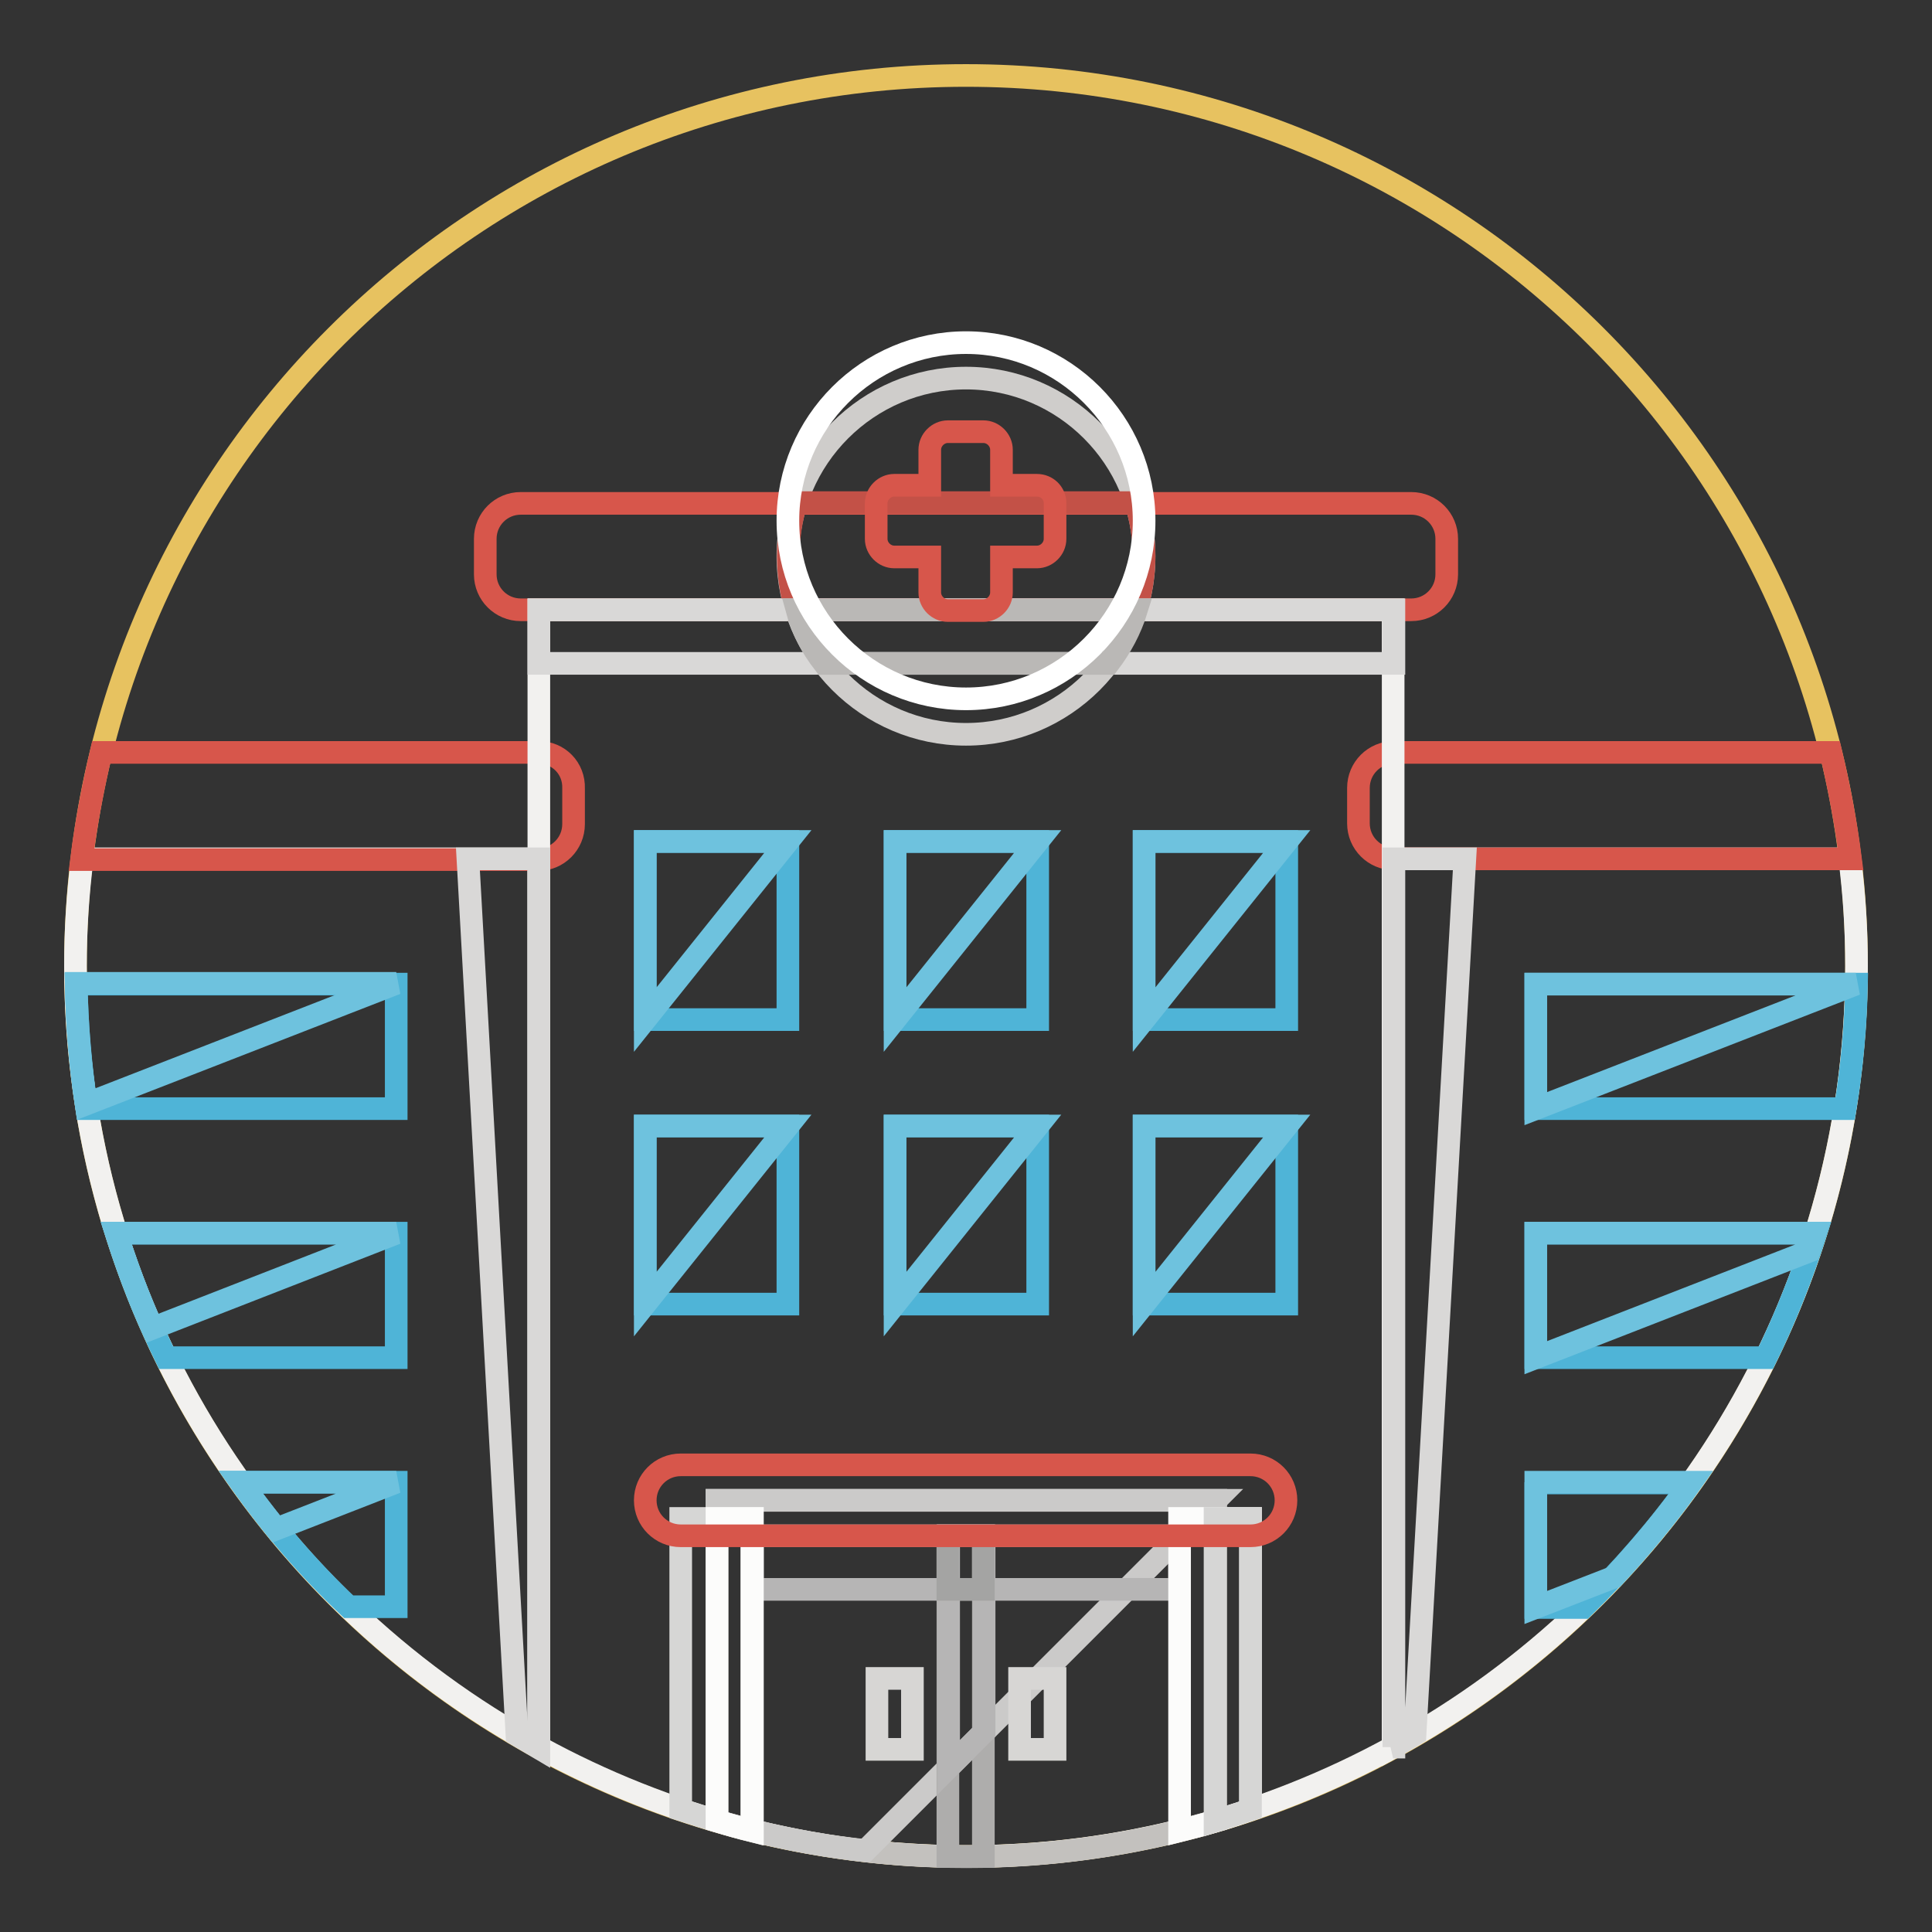<?xml version="1.0" encoding="utf-8"?>
<!-- Svg Vector Icons : http://www.onlinewebfonts.com/icon -->
<!DOCTYPE svg PUBLIC "-//W3C//DTD SVG 1.1//EN" "http://www.w3.org/Graphics/SVG/1.1/DTD/svg11.dtd">
<svg version="1.1" xmlns="http://www.w3.org/2000/svg" xmlns:xlink="http://www.w3.org/1999/xlink" x="0px" y="0px" viewBox="0 0 256 256" enable-background="new 0 0 256 256" xml:space="preserve">
<rect x="0" y="0" width="256" height="256" fill="#333333" stroke="none"/>
<g> <path stroke-width="3" fill-opacity="0" stroke="#e7c260"  d="M128,10c65.2,0,118,52.8,118,118c0,65.2-52.8,118-118,118c-65.2,0-118-52.8-118-118C10,62.8,62.8,10,128,10 z"/> <path stroke-width="3" fill-opacity="0" stroke="#f2f1ef"  d="M71.4,231.5V113.8H10.9c-0.6,4.7-0.9,9.4-0.9,14.2C10,172.6,34.8,211.5,71.4,231.5z M184.6,113.8v117.7 c36.6-20,61.4-58.9,61.4-103.5c0-4.8-0.3-9.5-0.9-14.2H184.6L184.6,113.8z"/> <path stroke-width="3" fill-opacity="0" stroke="#d7564b"  d="M242.6,99.7h-57.9c-2.6,0-4.7,2.1-4.7,4.7v4.7c0,2.6,2.1,4.7,4.7,4.7h60.5 C244.6,109.1,243.7,104.3,242.6,99.7L242.6,99.7z M71.4,99.7H13.4c-1.1,4.7-2,9.4-2.6,14.2h60.5c2.6,0,4.7-2.1,4.7-4.7v-4.7 C76.1,101.8,74,99.7,71.4,99.7L71.4,99.7z M191.7,76.1v-4.7c0-2.6-2.1-4.7-4.7-4.7H69c-2.6,0-4.7,2.1-4.7,4.7l0,0v4.7 c0,2.6,2.1,4.7,4.7,4.7h118C189.6,80.8,191.7,78.7,191.7,76.1z"/> <path stroke-width="3" fill-opacity="0" stroke="#f2f1ef"  d="M184.6,80.8H71.4v150.7c16.8,9.2,36.1,14.5,56.6,14.5c20.5,0,39.8-5.3,56.6-14.5V80.8z"/> <path stroke-width="3" fill-opacity="0" stroke="#c3c1be"  d="M95,241.3c21.6,6.3,44.5,6.3,66.1,0v-42.5H95V241.3z"/> <path stroke-width="3" fill-opacity="0" stroke="#cfcdcb"  d="M128,50.1c13,0,23.6,10.6,23.6,23.6c0,13-10.6,23.6-23.6,23.6c-13,0-23.6-10.6-23.6-23.6 C104.4,60.7,115,50.1,128,50.1L128,50.1z"/> <path stroke-width="3" fill-opacity="0" stroke="#c35147"  d="M151.6,73.7c0-2.5-0.4-4.8-1.1-7.1h-45c-1.4,4.6-1.4,9.6,0,14.2h45C151.2,78.6,151.6,76.2,151.6,73.7z"/> <path stroke-width="3" fill-opacity="0" stroke="#d9d8d7"  d="M71.4,80.8h113.3v7.1H71.4V80.8z"/> <path stroke-width="3" fill-opacity="0" stroke="#bab8b6"  d="M109.2,87.9h37.7c1.6-2.1,2.9-4.5,3.7-7.1h-45C106.3,83.4,107.5,85.7,109.2,87.9z"/> <path stroke-width="3" fill-opacity="0" stroke="#cbcac9"  d="M95,241.3c6.3,1.8,12.9,3.2,19.7,3.9l46.4-46.4H95V241.3z"/> <path stroke-width="3" fill-opacity="0" stroke="#aeadac"  d="M125.6,203.5h4.7V246h-4.7V203.5z"/> <path stroke-width="3" fill-opacity="0" stroke="#b6b5b5"  d="M99.7,203.5h56.6v7.1H99.7V203.5z"/> <path stroke-width="3" fill-opacity="0" stroke="#d7d6d4"  d="M135.1,222.4v9.4h4.7v-9.4H135.1z M116.2,231.8h4.7v-9.4h-4.7V231.8z"/> <path stroke-width="3" fill-opacity="0" stroke="#ffffff"  d="M128,45.4c13,0,23.6,10.6,23.6,23.6c0,13-10.6,23.6-23.6,23.6c-13,0-23.6-10.6-23.6-23.6 C104.4,56,115,45.4,128,45.4z"/> <path stroke-width="3" fill-opacity="0" stroke="#d7564b"  d="M137.4,64.3h-4.7v-4.7c0-1.3-1.1-2.4-2.4-2.4l0,0h-4.7c-1.3,0-2.4,1.1-2.4,2.4v4.7h-4.7 c-1.3,0-2.4,1.1-2.4,2.4v4.7c0,1.3,1.1,2.4,2.4,2.4h4.7v4.7c0,1.3,1.1,2.4,2.4,2.4h4.7c1.3,0,2.4-1.1,2.4-2.4l0,0v-4.7h4.7 c1.3,0,2.4-1.1,2.4-2.4l0,0v-4.7C139.8,65.3,138.7,64.3,137.4,64.3L137.4,64.3L137.4,64.3z"/> <path stroke-width="3" fill-opacity="0" stroke="#4fb4d7"  d="M85.5,135.1h18.9v-23.6H85.5V135.1z M118.6,135.1h18.9v-23.6h-18.9V135.1z M151.6,111.5v23.6h18.9v-23.6 H151.6z M85.5,172.8h18.9v-23.6H85.5V172.8z M118.6,172.8h18.9v-23.6h-18.9V172.8z M151.6,172.8h18.9v-23.6h-18.9V172.8z"/> <path stroke-width="3" fill-opacity="0" stroke="#6ec2de"  d="M85.5,135.1l18.9-23.6H85.5V135.1z M85.5,172.8l18.9-23.6H85.5V172.8z M118.6,172.8l18.9-23.6h-18.9V172.8z  M151.6,172.8l18.9-23.6h-18.9V172.8z M151.6,111.5v23.6l18.9-23.6H151.6z M118.6,135.1l18.9-23.6h-18.9V135.1z"/> <path stroke-width="3" fill-opacity="0" stroke="#b6b5b5"  d="M130.4,229.5v-26h-4.7v30.7L130.4,229.5z"/> <path stroke-width="3" fill-opacity="0" stroke="#d6d6d5"  d="M90.2,239.8c3.1,1,6.2,2,9.4,2.8v-41.4h-9.4V239.8z"/> <path stroke-width="3" fill-opacity="0" stroke="#a4a4a3"  d="M125.6,203.5h4.7v7.1h-4.7V203.5z"/> <path stroke-width="3" fill-opacity="0" stroke="#d9d8d7"  d="M184.6,231.5c1-0.5,1.9-1.1,2.9-1.7l6.6-116h-9.4V231.5z M68.5,229.9c1,0.6,1.9,1.1,2.9,1.7V113.8h-9.4 L68.5,229.9z"/> <path stroke-width="3" fill-opacity="0" stroke="#4fb4d7"  d="M203.5,163.4v16.5H234c2.6-5.3,4.8-10.9,6.6-16.5H203.5z M203.5,130.4v16.5h41c0.9-5.5,1.4-11,1.5-16.5 H203.5z M203.5,196.4V213h6.3c5.2-5.1,10-10.6,14.2-16.5H203.5z M11.5,146.9h41v-16.5H10.1C10.2,136,10.7,141.5,11.5,146.9z  M52.5,163.4H15.4c1.8,5.7,4,11.2,6.6,16.5h30.5V163.4z M52.5,196.4H31.9c4.2,5.9,9,11.5,14.3,16.5h6.3V196.4z"/> <path stroke-width="3" fill-opacity="0" stroke="#6ec2de"  d="M203.5,130.4v16.5l42.4-16.5v0H203.5z M203.5,163.4v16.5l36.2-14.1l0.8-2.4H203.5L203.5,163.4z  M224.1,196.4h-20.6V213l10.3-4C217.5,205,221,200.8,224.1,196.4z M15.4,163.4c1.4,4.3,2.9,8.5,4.8,12.6l32.3-12.6H15.4z  M11.4,146.3l41.1-16H10.1C10.2,135.7,10.6,141,11.4,146.3z M52.5,196.4H31.9c1.5,2.1,3.1,4.2,4.7,6.2L52.5,196.4z"/> <path stroke-width="3" fill-opacity="0" stroke="#fcfcfb"  d="M156.3,242.6c3.2-0.8,6.3-1.7,9.4-2.8v-38.6h-9.4V242.6z"/> <path stroke-width="3" fill-opacity="0" stroke="#d6d6d5"  d="M161,241.3c1.6-0.5,3.2-1,4.7-1.5v-38.6H161V241.3z"/> <path stroke-width="3" fill-opacity="0" stroke="#fcfcfb"  d="M95,241.3c1.6,0.5,3.1,0.9,4.7,1.3v-41.4H95V241.3z"/> <path stroke-width="3" fill-opacity="0" stroke="#d7564b"  d="M90.2,194.1h75.5c2.6,0,4.7,2.1,4.7,4.7c0,2.6-2.1,4.7-4.7,4.7H90.2c-2.6,0-4.7-2.1-4.7-4.7 C85.5,196.2,87.6,194.1,90.2,194.1z"/></g>
</svg>